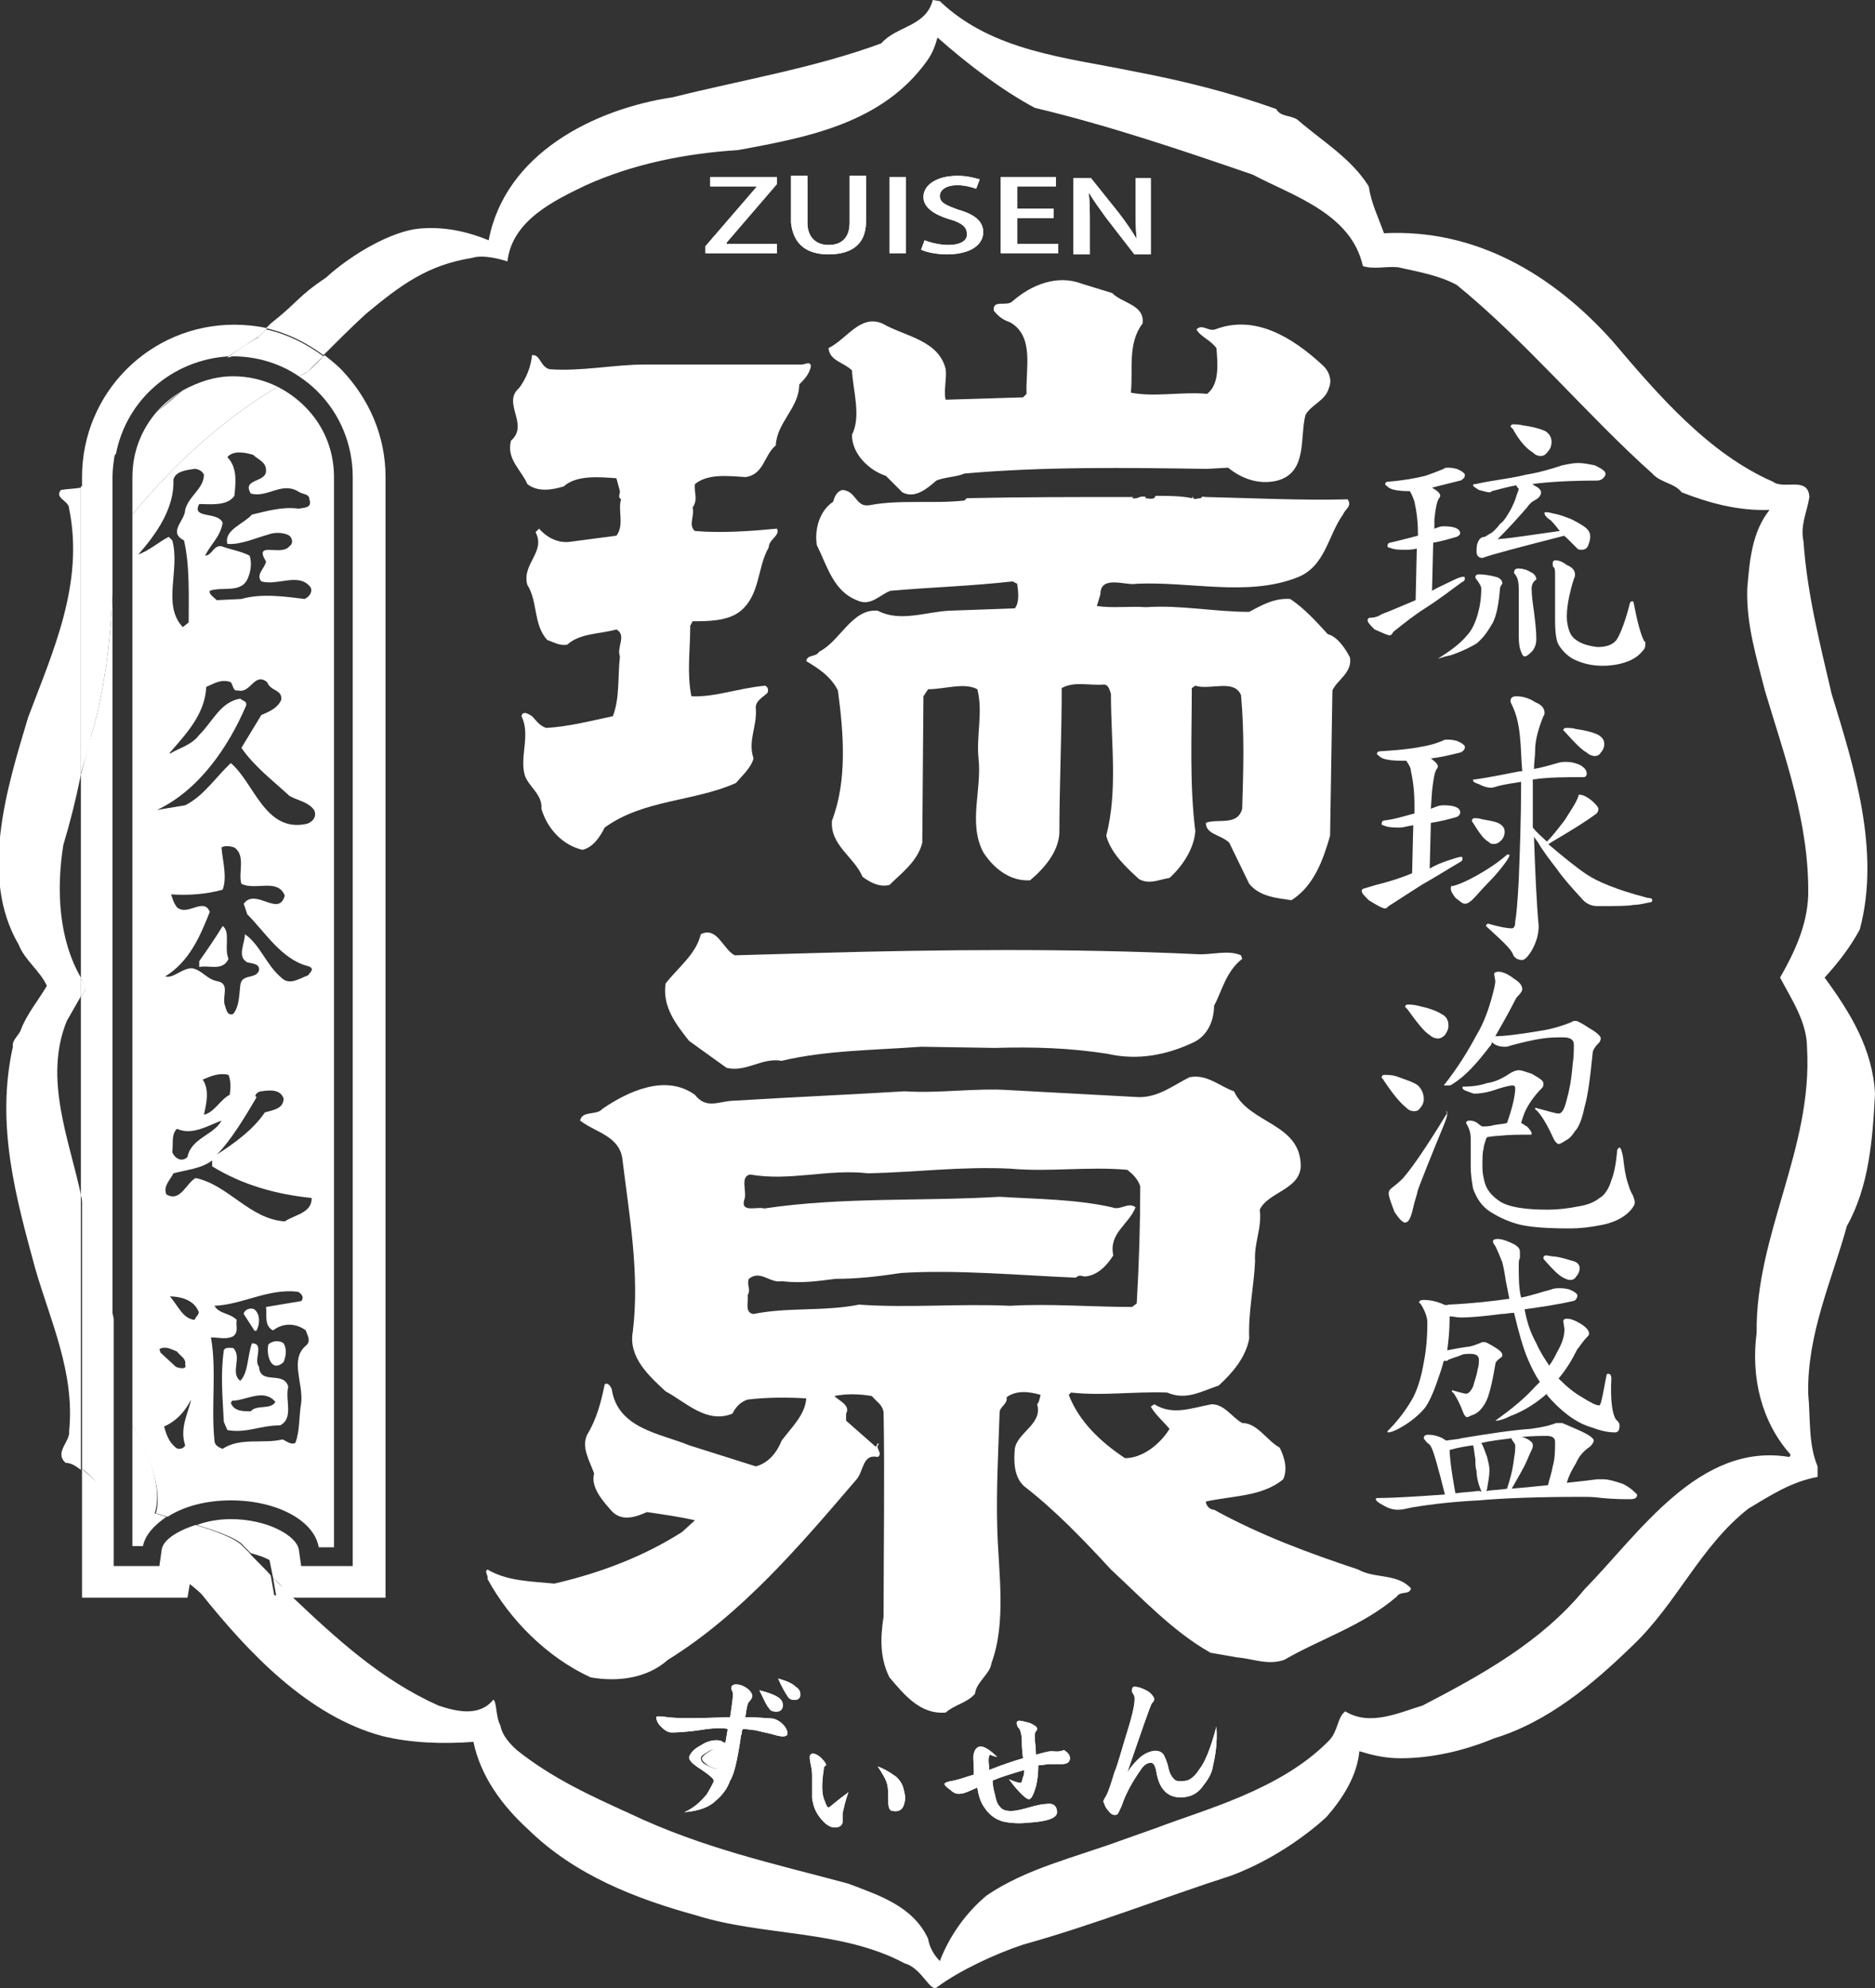 <?xml version="1.0" encoding="utf-8"?>
<!-- Generator: Adobe Illustrator 24.0.0, SVG Export Plug-In . SVG Version: 6.00 Build 0)  -->
<svg version="1.1" id="レイヤー_1" xmlns="http://www.w3.org/2000/svg" xmlns:xlink="http://www.w3.org/1999/xlink" x="0px"
	 y="0px" viewBox="0 0 160 169.6" style="enable-background:new 0 0 160 169.6;" xml:space="preserve">
<rect x="0" y="0" width="160" height="169.6" fill="#333333" stroke="none"/>
<style type="text/css">
	.st0{fill:#FFFFFF;}
</style>
<g>
	<path class="st0" d="M5.7,87.1l1.2-2.1v-1.6C5,80.1,4.8,75.9,5.4,72.1c0.6-2,1.1-4,1.5-6V41.6c-0.5,0.1-1.1,0.1-1.7,0.2
		c-0.6,0.7,0.7,0.9,0.7,1.6c1.3,6.4-1.4,12.2-3.5,17.8c-1.8,6-4.2,13.6-0.8,19.4c0.5,1.3,1.8,2.2,2.4,3.5c-0.7,1.2-1.7,2.4-2.2,3.7
		c-0.2,0.6-0.8,0.9-0.7,1.5c-1.5,6.7,0.3,13,1.9,18.9c1.3,4.5,3.4,8.9,2.9,13.9c0.1,0.9-1.3,1.8-0.3,2.7c0.5,0,0.9,0.3,1.3,0.6
		v-23.5C5.9,97.2,3.7,92,5.7,87.1z"/>
	<path class="st0" d="M160,93.3c-0.2-3.8-2.1-6.9-4.3-9.9c1.1-1.2,2.2-2.6,3-4.1c1.8-6.7-0.5-13.9-2.4-20.1c-1-4.3-2.1-8.6-2.4-13
		c-0.3-1.4,0.3-2.5,0.5-3.8c-0.1-1.8-2.2-0.6-3.1-1.3c-5.5-2.4-9.8-7.4-13.7-12c-5.1-5.7-11.7-9.6-19.5-9.2c-0.5-1.4-1.1-2.6-1.3-4
		c-1.5-2.4-3.9-3.8-6.1-5.7c-0.6-0.4-1.4-0.2-1.8-0.9C105,7.9,101,6.9,96.8,6.1c-5.8-1.2-12.1-1.7-16.6-6L79.6,0
		c-0.6,2.3-3.1,2.2-4.4,3.7c-5.7,2.1-11.8,3.1-17.8,4.6c-6.7,1-14.3,4.8-15.7,12.2c-1.7-0.7-3.7-1.2-5.9-1c-2.3,0.2-5.7,2.1-8,4.2
		c-2.4,1.6-2.4,2.1-4.7,3.9l-0.4,0.4c1.8,0.4,3.4,1.2,4.9,2.3c1-1,2.5-2.5,3.6-3.5c3-2.5,5.3-4.2,9.1-4.8c0.9-0.3,2.4,0.1,3,0.3
		c0.4-3.5,4-5.2,6.7-6.5c4-1.8,8.4-2.7,13-3c6-1.1,12.3-2.3,16.1-7.6c0.5-0.7,0.7-1.3,0.9-2c2.6,2.3,5.5,4.5,8.3,6
		c6.3,1.5,12.5,3.6,18.6,5.7c3.4,1.8,8.4,3.3,9.4,7.8c0.9,0.3,2,0,3,0.1c1.8,0.4,3.5,0.7,5,1.5c5.9,4.8,11.2,11.2,16.7,16.1
		c0.7,0.8,1.9,0.8,2.5,1.6c2.3,0.9,4.8,1.6,7.5,1.5c-1.5,1.9-1.7,4.3-1.9,6.7c-0.1,3.1,0.8,5.9,1.5,8.7c1.7,5.7,3.8,11.3,3.7,17.5
		c-0.1,2.6-1.2,4.9-2.4,7c1,1.9,2.3,3.8,2.3,6c0.5,8.6-4.4,15.9-4.3,24.3c-0.5,3.8,0.4,7.6,2.9,10.4l-0.1,0.2
		c-7.7-1.3-12.8,6.5-17.5,11.3c-3.7,4.5-8.8,7.3-13.8,9.9c-2,0.6-4.5,1.8-6.6,0.5c-0.7,0.5-0.6,1.7-1.4,2.5
		c-4.1,4.2-10.7,5.9-14.6,7.4l-3.1,1.1c-4.1,1.5-8.1,2.4-11.5,4.7c-1.8,1.5-3.2,3.5-4,5.6c-0.5-0.5-0.9-1.2-1-1.9
		c-1.3-2.8-4.2-3.7-6.8-4.7c-6.3-1.7-12.4-3-18.7-6c-3.3-1.5-6.6-3-9.6-5.4c-0.9-0.8-1.3-1.5-1.4-2.1c-0.4-0.7-0.3-2-0.6-2.2
		c-1.2,1.5-3.2,1-4.7,0.5c-4.9-2.2-8.7-5.7-12.6-9.4h-1.4l-0.3-1.7c-0.6-0.7-1.3-1.3-1.9-2c-0.5-0.1-1-0.2-1.6-0.2
		c-1.7,0-2.8,0.5-3.2,0.8l-0.4,2c0.7,0.5,1.2,1,1.2,1c4,5,9.1,10.4,15.4,12.1c2.4,0.6,5.2,0.7,7.8,0.5c0.6,2.9,2.4,5.4,4.7,7.5
		c4,3.9,9.2,5.9,14.3,7.3c5.7,1.8,12.4,1.2,17.8,4.1c1.5,0.4,2.2,2.6,2.8,2c1.9-1.4,4.9-2.8,7.3-3.6c6.1-1.7,11.9-4,17.8-5.9
		c4.8-1.8,8.1-5,8.1-5c1.4-1.6,2.6-3.5,2.8-5.6c1,0.3,2.1,0.6,3.5,0.6c2.8,0,5.6-0.7,8-1.7c4.6-1.4,8.4-4.6,11.8-7.9
		c3.8-3.6,5.8-8.5,9.9-11.7c2-1.2,3.7-2.3,5.9-2.7l0-0.9c-0.8-1.9-0.6-4.1-0.8-6.2c-0.1-5.1,2-9.6,3.3-14.3
		C159.5,101.2,159.8,97.2,160,93.3z"/>
	<path class="st0" d="M60.4,149.5c-0.3,0.2-0.5,0.4-0.5,0.5c0,0.2,0.1,0.3,0.5,0.6c0.3,0.2,0.6,0.3,0.8,0.3c0.1,0,0.2-0.1,0.3-0.5
		c0.1-0.3,0.1-0.6,0.1-0.7c0-0.3-0.2-0.4-0.5-0.5C60.9,149.2,60.7,149.3,60.4,149.5z"/>
	<path class="st0" d="M9.9,38.7c0.9-4.6,4.8-8,9.6-8.3c1.5-1,2.6-1.7,2.6-1.7l0.7-0.7c-0.9-0.2-1.9-0.3-2.8-0.3c-7.2,0-13,5.8-13,13
		c0,0.1,0,0.2,0,0.3v0.6c0.6-0.1,1.1-0.3,1.4-0.8C8.8,40.1,9.3,39.4,9.9,38.7z"/>
	<path class="st0" d="M12.3,133.6h-0.9H9.7v-1.7v-1.6c-0.2-1.5-0.7-3.2-1.7-4.1c-0.3-0.3-0.7-0.6-1-0.9v6.6v4.4h4.4h0.9h3.7l0.2-1.2
		c-0.7-0.5-1.5-1-2.5-1.5H12.3z"/>
	<path class="st0" d="M19.4,30.5c0.2,0,0.3-0.1,0.5-0.1c2,0,4,0.6,5.6,1.7c0.3-0.1,0.5-0.3,0.8-0.4c0,0,0.5-0.6,1.3-1.3
		c-1.5-1.1-3.1-1.9-4.9-2.3L22,28.8C22,28.8,20.9,29.4,19.4,30.5z"/>
	<path class="st0" d="M7.8,62.7c0,0,1.5-4.4,1.8-12.1v-9.7l0,0c0,0,0-0.1,0-0.2c0-0.7,0.1-1.3,0.2-2c-0.6,0.7-1.1,1.4-1.5,2
		c-0.3,0.5-0.8,0.7-1.4,0.8v24.5C7.2,64.9,7.6,63.8,7.8,62.7z"/>
	<path class="st0" d="M23.3,134.6l0.3,1.7h1.4c-0.2-0.2-0.5-0.5-0.7-0.7C23.9,135.2,23.6,134.9,23.3,134.6z"/>
	<path class="st0" d="M9.7,130.3v-17.8c-0.8-4-1.7-7.9-1.7-7.9c-0.8-0.4-0.5-1.6-0.9-2.3c0-0.2-0.1-0.3-0.1-0.5v23.5
		c0.4,0.3,0.7,0.6,1,0.9C8.9,127.2,9.4,128.9,9.7,130.3z"/>
	<path class="st0" d="M6.9,83.5v1.6l0.4-0.7C7.2,84.1,7.1,83.8,6.9,83.5z"/>
	<path class="st0" d="M19.7,132.3c0.7,0,1.2,0.1,1.6,0.2c-0.2-0.2-0.4-0.4-0.6-0.6c-0.5-0.6-2.3-1.3-4-1.8c-1.6,0.5-2.8,1.3-2.9,2.1
		l-0.2,1.4h0c1,0.5,1.8,1,2.5,1.5l0.4-2C16.9,132.8,18.1,132.3,19.7,132.3z"/>
	<path class="st0" d="M25.5,32.1c0.6,0.4,1.1,0.8,1.6,1.3c1.9,1.9,3,4.5,3,7.3c0,0.1,0,0.3,0,0.4v90.8v1.7h-1.7h-1.3h-1.4l-0.2-1.4
		c-0.2-1.2-2.7-2.6-5.8-2.6c-1.1,0-2.1,0.2-2.9,0.5c1.7,0.5,3.6,1.2,4,1.8c0.2,0.2,0.4,0.4,0.6,0.6c0.7,0.2,1.3,0.4,1.6,0.6l0.3,1.5
		c0.3,0.3,0.7,0.6,0.9,1c0.3,0.2,0.5,0.5,0.7,0.7h2.3h1.3h4.4v-4.4V41.2c0-0.2,0-0.3,0-0.5c0-3.5-1.4-6.7-3.8-9.2
		c-0.4-0.4-0.9-0.8-1.4-1.2c-0.8,0.8-1.3,1.3-1.3,1.3C26.1,31.8,25.8,32,25.5,32.1z"/>
	<path class="st0" d="M7.8,62.7L7.8,62.7L7.8,62.7c-0.3,1.1-0.6,2.3-0.9,3.4v17.4c0.2,0.3,0.2,0.6,0.4,0.9l-0.4,0.7v16.8
		c0,0.2,0.1,0.3,0.1,0.5c0.4,0.7,0,2,0.9,2.3c0,0,0.9,3.8,1.7,7.9v-62C9.3,58.3,7.8,62.7,7.8,62.7z"/>
	<path class="st0" d="M13.4,35.1c0.7-0.6,1.4-1.2,2.2-1.8C14.8,33.8,14,34.4,13.4,35.1z"/>
	<path class="st0" d="M15.6,33.3c-0.7,0.6-1.4,1.2-2.2,1.8c-1.3,1.5-2.1,3.4-2.1,5.6c0,0.1,0,0.1,0,0.2v3c2.2-2.7,6.6-7.5,12.4-10.9
		c-1.2-0.6-2.5-0.9-3.8-0.9C18.3,32.1,16.9,32.6,15.6,33.3z"/>
	<path class="st0" d="M11.3,121.6v10.3h0.9c0.2-1,1-1.8,2-2.5c-0.6-0.2-1-0.3-1-0.3C14,126.7,12.3,123.2,11.3,121.6z"/>
	<path class="st0" d="M24.6,118.3c-0.4-1.4-2.4-0.1-2.5-1.7c-0.5-0.6,0.5-2-0.6-2c-0.4,1.1-0.3,2.5-1,3.2c-0.9-0.7,0.2-2-0.6-2.8
		c-0.2,0-0.7-0.1-0.8,0.2c-0.3,2.1-0.1,4,0,6.1l0.3,0.7c1.6,0.3,2.8-0.4,4.5-0.4C25.1,121,24.3,119.4,24.6,118.3z M21.4,120.4
		c-0.7,0-1.4,0-1.7-0.7l0.1-0.2c1.2,0,2.7-1.1,3.7,0.1C23.1,120.3,21.9,119.8,21.4,120.4z"/>
	<path class="st0" d="M19,79c-0.6,1-1.3,2-2,3l0,0.5c0.8-0.2,2,0.4,2.5-0.7C19.1,80.9,19.7,79.5,19,79z"/>
	<path class="st0" d="M24.2,116.2c0.2-0.5,0.3-1.1,0-1.6c-0.4-0.3-1-0.2-1.3,0.1C22.7,115.5,23.1,117.2,24.2,116.2z"/>
	<path class="st0" d="M21.9,113.5c0.3-0.6,0.3-1.4-0.2-1.8c-0.4-0.2-0.9,0.1-0.9,0.4l0.9,1.4C21.7,113.6,21.9,113.5,21.9,113.5z"/>
	<path class="st0" d="M11.3,43.9v77.7c0.9,1.6,2.7,5.1,2,7.5c0,0,0.4,0.1,1,0.3c1.4-0.9,3.3-1.4,5.4-1.4c3.9,0,7.1,1.7,7.5,4h1.3
		V41.1c0-0.1,0-0.3,0-0.4c0-3.4-1.9-6.2-4.8-7.7C17.9,36.4,13.5,41.2,11.3,43.9z M13.6,115.1c0.5-0.3,1,0,1.5,0.2
		c0.3,0.4,0.8,0.6,0.7,1.1c0.2,0.5-0.6,0.3-0.8,0.2l-1.3-1.2L13.6,115.1z M15.8,123.3c-0.1,0.3-0.6,0.4-0.8,0.2
		c-0.6-0.5-0.8-1.1-1-1.8c1.1-0.5,1.8-1.3,2.3-2.3C16.1,120.5,15.3,121.8,15.8,123.3z M16.6,112.6c-1-0.1-1.4-1.2-2.1-2
		c0.9,0,2,0.3,2.4,1.2C17.1,112.1,16.7,112.3,16.6,112.6z M26.1,114.8c-1.4,1.2-0.2,3.2-0.4,4.9c-0.2,1.1-0.1,2.4-0.5,3.4
		c-0.4,0.2-0.8-0.2-1.1-0.3c-1.6,0.4-3.6-0.2-5.1,0.8c-0.3-0.1-0.7-0.3-0.7-0.7c-0.3-3,0.2-6-0.3-8.8c0.7,0,1.3,0.2,1.9-0.1
		c0.5-0.4,0.2-0.9,0.3-1.4c-0.6-0.6-1.5-0.5-1.9-1.2c2.4-0.1,4.6-1.5,7.1-1.2c0.3,0.1,0.6,0.5,0.3,0.8l-3,0.5c0.1,0.6-0.2,1.6,0.6,2
		c0.9-0.7,2-0.6,2.8,0C26.2,113.9,26.6,114.4,26.1,114.8z M24.3,104.2c-3-0.2-4.8-3.1-7.6-3.7c-0.8,0.4-1.3,2.1-2.5,1.4
		c-0.3-0.7,0.3-1.2,0.6-1.8c1.1-0.3,2.4-0.4,3.3-1.1l0,0.5c2.6,1.6,5.5,2.4,8.5,2.7C26.6,103.5,25.2,103.6,24.3,104.2z M22.3,93.1
		c0.7-0.1,1.6-0.2,1.9,0.6c0,0.9-0.9,1-1.6,1.2c-1,1.5-2.7,2.7-4.1,3.6c1.2-1.2,2.4-3.2,3.4-4.9C21.6,93.5,22,93.1,22.3,93.1z
		 M19.6,93.4c-0.8,0.4-1.3,1.5-2.2,1.7c0.2-0.9,0.5-2.1-0.1-3c0.7-0.3,1.4-0.6,2.2-0.4C19.7,92.2,19.7,92.8,19.6,93.4z M18.9,95.6
		c-0.6,1.2-2.6,1.5-2.9,3.1c-0.5,0.5-1.1,0.1-1.3-0.4c0.1-0.8-0.1-1.5,0.4-2C16.4,96.9,17.8,96,18.9,95.6z M26.3,83.2
		c-0.8,0.3-1.6,0.9-2.3,0.2c-1.3-1.1-1.8-2.8-3.1-3.7c0,0.8-0.7,1.9,0.2,2.4c0.4,0.1,1.1,0.1,1,0.7c-0.3,0.8-1.5,0.2-1.6,1.3
		c-0.1,0.9-0.1,1.8-0.6,2.4c-0.5,0.2-0.6-0.4-0.7-0.7c-0.3-0.8,0.5-1.9-0.7-2.1c-0.9-0.2-1.2-0.9-2.1-1.1c-0.9,0-1.6,0.9-2.3,0.7
		c2.1-1.3,3-3.5,3.8-5.5c-0.5-1.3-1.9,0.4-2.8-0.4c-0.3-0.4-0.4-0.8-0.5-1.1c1.4,0.1,3,0,4.4-0.4c0.4-1.1,0-2.4-0.1-3.6
		c0.3-0.2,0.8-0.1,1.1,0c1,0.7,0.3,2.2,0.6,3.1c1.2,0.6,3.1-0.5,3.7,1c-0.5,1.9-2.5-0.7-3.5,0.7l0.3,0.9c1.5,1.5,2.9,3.8,5.1,4.4
		C27,82.6,26.4,83,26.3,83.2z M26.1,70.3c-3.5,0.7-4.4-3.5-6.4-5.2c-1.3,1.2-2.3,2.8-3.9,3.6l-2.4,0.4c3.6-1.7,6.1-5.4,7.6-8.9
		c0.1-0.4-0.3-0.4-0.5-0.6c-1.7,0.3-2.3,1.9-3.5,3.1c-0.7,0.9-1.7,1.1-2.5,1.6v-0.1c1.4-1.6,3-3.3,3.1-5.6c0.7-0.3,1.3-0.7,2.1-0.4
		c0.2,0.3,0.2,0.8,0.6,0.7c1.1,0.3,1.4-1.6,2.5-0.7c0.3,0.8,1.3,0.6,1.2,1.5c-0.3,0.7-1,1-1.7,1.3l-1.7,2.8c1.1,1.6,2.7,2.8,4.1,4.1
		c0.7,0.4,1.6,0.5,2.1,1.2C27.1,69.7,26.6,70.2,26.1,70.3z M19.4,39c0.5-0.6,1.5-0.4,2.2-0.2c0.4,0.4,1.1,0.6,1.1,1.3
		c0.1,1.1-2.1,0.7-1.3,2c1.4,0.4,2.6-1,4-0.2c0.4,0.3,1,0.2,1,0.7c0.3,0.8-0.6,0.7-0.9,0.8c-1.4-0.2-2.7,0.2-4,0.5
		c-0.7,0.8-2.4,1.3-2.1,2.5c1.1,0.1,2.4-0.5,3.5-0.8c0.5-0.2,1.3-0.2,1.8,0.1c0.3,0.3,0.3,0.7,0,0.9c-0.7,0.9-3.1-0.5-2,1.3
		c-0.1,0.6-0.9,1.1-0.4,1.7c1.4,0.4,3.2-0.8,4.2,0.5c0.2,0.4-0.1,0.8-0.5,1c-1.6-0.2-3.7-0.5-5.4,0l-2.1,0.1
		c-0.2-0.2-0.7-0.5-0.6-0.8c1.1-0.4,2.8,0.3,3.3-1.2c0.2-0.5,0.3-1.2,0.1-1.8c-0.8-0.4-1.6-0.5-2.4-0.8c-0.7-0.1-0.8,0.8-1.4,0.8
		c0.5-1,1.3-1.6,1.5-2.8c-0.4-1-2.7-0.3-2-1.6c0.9,0,2.4,0.2,3-0.7C20.1,41.3,20.3,39.9,19.4,39z M16.6,40c0.3,0,0.7,0.2,0.8,0.5
		c0,1.2-1.3,1.8-1.6,3c0,0.9-1.5,1.9-0.1,2.6c0.5,2.1,0.4,4.8,0.4,7l-0.5,0.4c-1.8-1.9-0.2-4.9-0.9-7.4l-0.3-0.3
		c-0.8,0.4-1.7,1.2-2.6,1.5c1.6-1.8,3.1-4,3-6.4C15,40.2,15.9,40.1,16.6,40z"/>
	<path class="st0" d="M102.1,81.4c-10.7-0.5-21.8-0.4-32.4-0.1l-7,0.2c-1-0.5-1.5-2.5-2.9-1.8c-0.4,1.7-1.9,2.8-3,4.2
		c-0.3,2,0.9,3.5,2,4.9l3.2,2.3c1.7,0.4,3-0.9,4.7-0.6c3.8-0.9,7.8-0.9,11.9-1.2l6.3,0.1c3.3-0.1,6.4,0,9.6,0.5
		c2.6,0.6,5.1,0.1,7.4-1c1.2-0.6,1.7-1.9,1.7-3.1c0.7-1.3,1-2.9,2.4-4l-0.1-0.3C104.8,81,103.3,81.5,102.1,81.4z"/>
	<path class="st0" d="M102.9,42.4L102.9,42.4c-0.1,0-0.4-0.1-0.4,0.1c-0.3,0-0.7,0.2-0.7-0.1c-0.1-0.1,0,0.1-0.1,0.1
		c-0.9-0.2-2.1-0.2-3.1-0.2c-0.1,0.4-0.6,0.2-0.9,0.2l0.1-0.1c-0.4-0.1-0.5,0-0.8,0.1c-0.1,0-0.5,0.1-0.3-0.1c-4.8,0-9.5,0-14.2,0.1
		l-0.2,0.2c-2.7,0.3-5.5-0.1-8.1,0.4c-1.2,0.2-1.1-1.2-2.3-1.3c-0.5,0.1-0.7,0.6-0.8,1c-1.2,0.8-1.6,2.4-1.4,3.7
		c0.9,1.8,1.4,3.9,3.4,4.7c1.2,0.6,2-0.5,2.9-0.8c3.4-0.3,6.9-0.4,10.4-0.8l0.4,0.2c0.1,0.7,0.2,1.6-0.2,2.1l-5.6,0.2
		c-2,0.1-4.2,1-6.1,0c-2.2-0.2-3.2,2.6-5,3.5c-0.3,0.5-1,0.2-1.1,0.8c1,0.6,2.1,1.3,2.7,2.5c0.5,3.7,0.8,7.7-0.5,11.1
		c-0.2,2.1,1.9,3.1,2.6,4.8c0.7,0.5,1.4,0.9,2.3,0.7c1-1,2.4-2,2.8-3.6l0.1-12.5l0.4-0.6c1.4,0,3.1-0.6,4.2,0c0.5,2-0.1,3.9,0.1,5.9
		c0.3,2.7-0.9,5.5,0.4,8c0.9,1.4,2.3,2.5,4,2.4c1.2-1,2.4-2.4,2.5-4c0-4,0.2-8.3,0.2-12.4c1.1-0.6,2.3-0.2,3.6-0.3
		c0.4,0,0.5,0.5,0.6,0.8c0,4.2,0.6,8.2-0.4,12.1c0.4,1.5,1.7,2.7,2.8,3.7c0.9,0.5,1.8,0,2.6-0.1c1.1-1,2.1-2.5,2.2-4
		c-0.5-4-0.3-8.1-0.3-12.2l0.3-0.2c1.3,0.4,3.3-0.6,3.9,0.8c0.3,3.3,0.2,6.4,0.1,9.7c-0.4,1.5-2.1,0.8-3.1,1.2c0,1,1.3,1,2,1.7
		l1.7,3.5c0.9,1.1,2.3,1.2,3.6,1.4c1.9-1.2,2.7-3.4,3.3-5.5l0.2-12.4c0.4-0.9,1.7-1.5,1.5-2.8c-0.4-0.8-1.1-1.8-1.9-2
		c-1-1.1-2-2.2-3.2-3c-1.3-0.1-2.4,0.5-3.5,1.1c-3,0-5.8-0.6-8.8-0.4c-1.4-0.1-2.9,0.1-4.2-0.1l0.3-1c0-1.7,2.2-0.7,3.1-0.9
		c4.6-0.2,9.4,1.1,13.6-0.5c2.5-0.9,2.7-3.6,4-5.4c0.2-0.5,0.8-0.7,0.4-1.3C111,42.7,107.1,42.5,102.9,42.4z"/>
	<path class="st0" d="M48.1,41.5c1.1-1,3.1-0.8,4.5-0.7l0.3,1.1c0,0.3-0.2,0.5,0.1,0.7c-0.3,0.9,0.3,2.2-0.4,3.1l-3.8,0.5
		c-1.1,0.2-2.1-0.3-2.8-1.1c-0.1,0.1-0.2,0.2-0.3,0.3c0.9,1.7-1.2,2.7-0.7,4.5c0.9,1.4,0.5,3.4,1.7,4.7c0.6,0.2,1,0.5,1.7,0.4
		c1.1-1,2.8-0.9,4.2-1.3c0.9,0.5,0,1.5,0.3,2.3c-0.2,1.8,0,3.5-0.6,5.1c-1.9,0.4-3.8,0.9-5.7,1c-0.6-0.2-0.9-0.7-1.2-1
		c-0.3-0.2-0.8-0.5-0.9,0c0.8,1.6-0.2,3.5,0.3,5.1c0.4,1,1.5,1.6,1.4,2.8c0.5,1.7,1.8,3.1,3.5,3.5c0.9-0.2,1.5-1.1,1.9-1.9
		c3.3-2.4,7.6-2.2,11.2-3.8c0.5-0.6,1.3-1.3,1.5-2.1c-0.5-1.5,0.3-2.7,0.2-4.2c-0.1-0.7,0.6-1,1-1.4c0.1-0.3,0-0.5-0.2-0.6
		C63,58.7,61,59.5,59,59.4c-0.4-2-0.1-3.9-0.1-6l0.2-0.4c1.3,0,2.9,0,4-0.8c1.8-1.4,1.5-3.8,2.5-5.5c0-0.7,1-1,0.7-1.6
		c-2.1,0.2-4.7,0.4-7,0.2c-0.6-0.5,0-1.3-0.2-2c0.5-0.7,0.1-1.3,0.2-2c1.1-0.9,2.8-0.7,4.3-0.6c1.6-0.2,1.6-1.9,2.6-2.7
		c0.1-2,2-3.2,2-5.2c0.4-0.4,0.9-0.9,1-1.6c-0.1-0.4-0.5-0.1-0.8-0.1l-13.4,0c-2.6,0-5.4,0.6-8.1,0.4c-0.8-0.2-0.8-1.3-1.5-1.2
		c-0.1,1-0.5,2-1.1,2.8c-1.5,1.3,0.9,3.1-0.7,4.5c-0.4,1.6,0.9,2.5,1.4,3.7C45.9,42,47.1,41.8,48.1,41.5z"/>
	<path class="st0" d="M72.7,31.6c0.1,1.8,0.8,3.9,0,5.5c0,1.6,1.4,3,2.9,3.5L77,42c1.1,0.6,2.2-0.4,2.9-1c0.7-0.3,1.7-0.3,2.4-0.6
		C89,39.8,96.1,39.9,103,40l1.8-0.1c1.1,0.9,2.6,1.5,4.2,1.1c2.6-0.7,1.9-3.7,2.4-5.6c0.5-0.9,1.7-1.2,2-2.3c0.3-0.7,0-1.5-0.6-2
		c-2.5-2.3-5.7-4.3-9.1-3c-0.6,0.2-1.1-0.5-1.6,0c0.3,0.6,1.2,0.9,1.7,1.6c0.1,1.2,0.3,3.1-0.8,3.9c-2.2-0.2-4.4,0.3-6.5-0.1
		c0.2-2-0.3-4.2,1-5.9c0.2-1.6-1.7-1.7-2.6-2.6l-2.6-0.8c-2.1-0.8-4.3,0.1-5.9,1.5c-0.5,0.5-1.7-0.2-1.6,0.8c0.4,0.5,0.8,0.8,1.4,1
		c2.1,1.2,1.3,4,1.4,6.1l-0.3,0.3l-6.6,0.2c-0.2-0.7,0.1-1.7,0-2.6c-0.6-2.5-3.5-2.8-5.4-3.9c-1.9-0.8-3,1.3-4.6,2.1
		C70.8,30.8,72,30.9,72.7,31.6z"/>
	<path class="st0" d="M41.6,134.7c1.9,3.5,5.1,6.7,8.8,8.4c2.3,0.4,4.8,0.1,6.6-1.5c6.3-3.9,11.3-9.8,16.1-15.4
		c0.6-0.7,0.5-2.2,1.8-1.9c0.5-0.3-0.3-0.8,0.1-1.1c-0.2-0.2-0.1,0.2-0.3,0.2l-2.5-2.2l0-0.6c0.4-0.7-0.6-1.1-1-1.5
		c0.9-0.2,2.1-0.2,3.2,0c0.4,0.5,0.9,0.7,1,1.4c0.1,5.6,0,11.6,0,17.4c-0.3,1.9-0.3,3.6,0.5,5.2c1.2,1.4,2.6,3.2,4.8,3
		c0.8-0.7,1.8-0.8,2.5-1.6c0.1-1,1.3-1.7,1.4-2.6c1.3-3.5,0.6-7.8,0.5-11.5c-0.1-3.3,0.1-6.8,0.2-9.9c0-0.5,0.7-0.7,0.6-1.3
		c0.8-0.6,1.9-0.5,2.9-0.2c-0.1,0.3-0.1,0.6-0.3,0.8c0.5,1.7-1.7,2.4-1.9,3.8c-0.1,1-0.1,2.4,0.8,3.2c2.6,2,5.1,4.6,7.4,7.1
		c2.6,2.4,5.3,5.3,8.5,7.1l2.3,0.4c1.3,0.1,2.6,0.7,4,0.2c3.1-1.8,6.7-2.9,9.6-5.4c0.3-0.5,1.1-0.1,1.2-0.7
		c-1.2-1.3-3.1-0.8-4.5-1.6c-4.2-1.4-8.3-2.9-12.3-5.1c-0.4,0-0.7-0.4-0.7-0.7c2.2-0.5,4.8-0.4,6.6-1.9c0.4-0.9,0.1-1.9-0.3-2.7
		c-1.1-0.6-1.9-2.1-3.2-2.1c-0.9-0.5-1.5-1.6-2.6-1.6c-1.7,0.3-3.3,1-4.9,0l-0.3,0.2c0.4,0.7,1.1,1.3,1.6,1.9
		c-0.8,1.3-2.3,2.5-3.8,2.5c-2.1-1.4-3.9-3.1-4.8-5.4l0.2-0.2c2.7,0.3,5.3-0.1,8.2,0c1.6,0.7,2.9-0.1,4.4-0.6c1.2-1.1,2.3-2.4,2.6-4
		c-0.1-2.2,0.4-4.4,0.5-6.6c-0.1-1.6,0.6-2.8,0.4-4.4c0.7-1.5,3.4-1.7,3.5-3.7c0-3.7-4.4-3.6-5.7-6.4c-1.2-0.4-2.3-1.5-3.8-1.2
		c-1.4,0.7-2.6,1.7-4.3,1.7l-11.1-0.6c-2.8-0.2-6,0.3-8.9,0.1c-4.9,0.3-9.7,0.5-14.5,0.8c-1.3,0-2.4,0.8-3.4-0.5
		c-2.5-1.8-5.7-0.3-7.9,1.2c-0.5,0.6-1.7,0.1-1.9,1c1.3,1,3.3,1.3,3.6,3.2c0.6,4.9,1.5,9.9,0.9,14.8c-0.4,2.2,1.4,3.8,2.8,5.1
		c1.7,0.9,3.5,2.8,5.7,1.9c0.3-0.6,0.7-1,1.3-1.2c1.6-0.2,3.5-0.2,5-0.1c-0.1,1.4-1.2,2.4-2.1,3.6c-0.4,1-1.1,1.9-2.2,2.2l-5.7-1.8
		c-2.4-1-6.1-1.4-6.6-4.8c-0.1-0.2-0.3-0.6-0.6-0.4c-0.3,1.5-0.7,3-1.5,4.3c-0.5,1.1,0.2,2.2,0.6,3.3c-0.3,1.1,0.6,2.2,1.4,3.1
		c0.9,1.1,2.2,0.6,3.1,0.2c1.4,0.2,2.8,0.4,4.1,0.7l-1.1,1c-3.3,2.1-7,3.5-10.9,4.4c-2-0.2-4-0.2-5.7-1.2
		C41.3,134.1,41.7,134.4,41.6,134.7z M64.3,112.1c-0.8-0.1-0.4-1.1-0.5-1.6c0.3-0.5-0.1-0.9,0.1-1.4c1-0.8,1.8,0.4,2.8,0.2
		c1.7,0.2,3,0,4.6-0.2c1.9,0,3.6-0.2,5.6-0.5c4.7-0.3,10.1,0.2,14.9,0.4c0.3-0.3,0.6-0.1,0.8-0.1c1.1-0.1,1.9-1,2.4-1.8
		c-0.4-1.9,1.3-2.6,1.9-4.1c-0.6-0.5-1.3,0.3-2,0c-3.1-0.7-6.4-0.7-9.6-0.9c-6.7,0.4-13.4,0-20.1,1c-0.5-0.2-2,0.4-1.7-0.7
		c0.3-0.7-0.4-2,0.5-2.2c3.5,0.6,6.6-0.5,10.1-0.1c4.2-0.1,7.9-0.6,12.1-0.4c3.3,0.3,6.7-0.2,10,0.1c0.5,0.4,0.9,0.8,1.1,1.4
		c0,3.3-0.1,6.5-0.3,10l-0.4,0.3c-3.4,0-7-0.3-10.4-0.1c-4.4-0.2-8.6,0.2-12.9-0.1C70.3,111.9,67.2,111.5,64.3,112.1z"/>
	<polygon class="st0" points="66.3,20.8 62,20.8 62,20.7 66.3,15.7 66.3,15.1 60.6,15.1 60.6,15.9 64.6,15.9 64.6,15.9 60.2,21 
		60.2,21.6 66.3,21.6 	"/>
	<polygon class="st0" points="66.3,20.8 62,20.8 62,20.7 66.3,15.7 66.3,15.1 60.6,15.1 60.6,15.9 64.6,15.9 64.6,15.9 60.2,21 
		60.2,21.6 66.3,21.6 	"/>
	<path class="st0" d="M70.7,21.7c1.9,0,3.2-0.8,3.2-2.8v-3.9h-1.4v4c0,1.3-0.7,1.9-1.8,1.9c-1,0-1.8-0.6-1.8-1.9v-4h-1.4V19
		C67.7,20.9,68.9,21.7,70.7,21.7z"/>
	<path class="st0" d="M70.7,21.7c1.9,0,3.2-0.8,3.2-2.8v-3.9h-1.4v4c0,1.3-0.7,1.9-1.8,1.9c-1,0-1.8-0.6-1.8-1.9v-4h-1.4V19
		C67.7,20.9,68.9,21.7,70.7,21.7z"/>
	<rect x="75.9" y="15.1" class="st0" width="1.4" height="6.5"/>
	<rect x="75.9" y="15.1" class="st0" width="1.4" height="6.5"/>
	<path class="st0" d="M80.9,20.9c-0.7,0-1.5-0.2-2-0.4l-0.3,0.8c0.4,0.2,1.3,0.4,2.2,0.4c2,0,3.1-0.8,3.1-1.9c0-0.9-0.7-1.5-2.1-1.9
		c-1.1-0.4-1.6-0.6-1.6-1.2c0-0.4,0.4-0.9,1.5-0.9c0.7,0,1.3,0.2,1.6,0.3l0.3-0.8c-0.4-0.1-1-0.3-1.9-0.3c-1.8,0-2.9,0.8-2.9,1.8
		c0,0.9,0.9,1.5,2.2,1.9c1.1,0.3,1.5,0.7,1.5,1.2C82.6,20.5,82,20.9,80.9,20.9z"/>
	<path class="st0" d="M80.9,20.9c-0.7,0-1.5-0.2-2-0.4l-0.3,0.8c0.4,0.2,1.3,0.4,2.2,0.4c2,0,3.1-0.8,3.1-1.9c0-0.9-0.7-1.5-2.1-1.9
		c-1.1-0.4-1.6-0.6-1.6-1.2c0-0.4,0.4-0.9,1.5-0.9c0.7,0,1.3,0.2,1.6,0.3l0.3-0.8c-0.4-0.1-1-0.3-1.9-0.3c-1.8,0-2.9,0.8-2.9,1.8
		c0,0.9,0.9,1.5,2.2,1.9c1.1,0.3,1.5,0.7,1.5,1.2C82.6,20.5,82,20.9,80.9,20.9z"/>
	<polygon class="st0" points="90.3,20.8 86.8,20.8 86.8,18.6 89.9,18.6 89.9,17.8 86.8,17.8 86.8,15.9 90.1,15.9 90.1,15.1 
		85.4,15.1 85.4,21.6 90.3,21.6 	"/>
	<polygon class="st0" points="90.3,20.8 86.8,20.8 86.8,18.6 89.9,18.6 89.9,17.8 86.8,17.8 86.8,15.9 90.1,15.9 90.1,15.1 
		85.4,15.1 85.4,21.6 90.3,21.6 	"/>
	<path class="st0" d="M93,19.2c0-1.1,0-2-0.1-2.8l0,0c0.4,0.7,1,1.5,1.5,2.2l2.4,3.1h1.4v-6.5h-1.3v2.4c0,1,0,1.9,0.1,2.8l0,0
		c-0.4-0.7-0.9-1.4-1.5-2.2l-2.4-3h-1.5v6.5H93V19.2z"/>
	<path class="st0" d="M93,19.2c0-1.1,0-2-0.1-2.8l0,0c0.4,0.7,1,1.5,1.5,2.2l2.4,3.1h1.4v-6.5h-1.3v2.4c0,1,0,1.9,0.1,2.8l0,0
		c-0.4-0.7-0.9-1.4-1.5-2.2l-2.4-3h-1.5v6.5H93V19.2z"/>
	<path class="st0" d="M66.4,143.2c0.3,0.7,0.6,1.2,0.8,1.5c0.1,0.2,0.3,0.3,0.4,0.3c0.4,0.1,0.7-0.1,0.7-0.4c0-0.3-0.1-0.5-0.4-0.7
		C67.6,143.6,67.1,143.4,66.4,143.2z"/>
	<path class="st0" d="M66.4,143.2c0.3,0.7,0.6,1.2,0.8,1.5c0.1,0.2,0.3,0.3,0.4,0.3c0.4,0.1,0.7-0.1,0.7-0.4c0-0.3-0.1-0.5-0.4-0.7
		C67.6,143.6,67.1,143.4,66.4,143.2z"/>
	<path class="st0" d="M66.8,145.5c0-0.3-0.1-0.5-0.4-0.7c-0.3-0.2-0.8-0.4-1.6-0.6c0.4,0.8,0.6,1.3,0.8,1.5c0.1,0.2,0.3,0.3,0.4,0.3
		C66.5,146.1,66.8,145.9,66.8,145.5z"/>
	<path class="st0" d="M66.8,145.5c0-0.3-0.1-0.5-0.4-0.7c-0.3-0.2-0.8-0.4-1.6-0.6c0.4,0.8,0.6,1.3,0.8,1.5c0.1,0.2,0.3,0.3,0.4,0.3
		C66.5,146.1,66.8,145.9,66.8,145.5z"/>
	<path class="st0" d="M65.8,146.6c-0.3,0-1-0.1-2.2-0.1c0.1-0.8,0.2-1.2,0.3-1.3c0.2-0.2,0.3-0.4,0.3-0.5c0-0.2-0.2-0.5-0.5-0.7
		c-0.3-0.2-0.6-0.3-0.9-0.3c-0.2,0-0.4,0.1-0.4,0.3c0,0.1,0,0.1,0.1,0.3c0.1,0.2,0,0.9-0.2,2.2c-2.9,0.1-4.6,0.1-5.3,0
		c-0.7-0.1-1-0.1-1,0c0,0.2,0.1,0.5,0.4,0.8c0.3,0.3,0.6,0.5,0.9,0.5c0.2,0,1,0,2.4-0.2c1.2-0.2,2-0.2,2.4-0.1l-0.2,1.2
		c-0.2-0.1-0.3-0.1-0.4-0.2c-0.5-0.1-1.1,0-1.7,0.4c-0.6,0.3-0.9,0.7-1,1c0,0.3,0.3,0.6,1.1,1.1c0.7,0.5,1.1,0.8,1,1
		c-0.1,0.2-0.3,0.6-0.6,1.1l-0.1,0.1c-0.5,0.6-1.1,1.1-1.8,1.4c1.2-0.1,2.1-0.4,2.7-1c0.6-0.5,1-1.1,1.2-1.7
		c0.3-0.4,0.6-1.6,0.9-3.6c0-0.1,0-0.2,0.1-0.4c0-0.2,0-0.3,0.1-0.4c0.4,0,0.7,0.1,1,0.1c0.4,0.1,0.9,0.2,1.3,0.3
		c0.4,0.1,0.7,0.2,0.8,0.2c0.4,0.1,0.7,0,0.7-0.2c0-0.2-0.1-0.5-0.4-0.8C66.5,146.8,66.1,146.6,65.8,146.6z M61.4,150.4
		c-0.1,0.3-0.1,0.5-0.3,0.5c-0.2,0-0.4-0.1-0.8-0.3c-0.4-0.2-0.5-0.4-0.5-0.6c0-0.2,0.2-0.3,0.5-0.5c0.3-0.2,0.5-0.3,0.7-0.2
		c0.2,0,0.4,0.2,0.5,0.5C61.5,149.8,61.5,150.1,61.4,150.4z"/>
	<path class="st0" d="M65.8,146.6c-0.3,0-1-0.1-2.2-0.1c0.1-0.8,0.2-1.2,0.3-1.3c0.2-0.2,0.3-0.4,0.3-0.5c0-0.2-0.2-0.5-0.5-0.7
		c-0.3-0.2-0.6-0.3-0.9-0.3c-0.2,0-0.4,0.1-0.4,0.3c0,0.1,0,0.1,0.1,0.3c0.1,0.2,0,0.9-0.2,2.2c-2.9,0.1-4.6,0.1-5.3,0
		c-0.7-0.1-1-0.1-1,0c0,0.2,0.1,0.5,0.4,0.8c0.3,0.3,0.6,0.5,0.9,0.5c0.2,0,1,0,2.4-0.2c1.2-0.2,2-0.2,2.4-0.1l-0.2,1.2
		c-0.2-0.1-0.3-0.1-0.4-0.2c-0.5-0.1-1.1,0-1.7,0.4c-0.6,0.3-0.9,0.7-1,1c0,0.3,0.3,0.6,1.1,1.1c0.7,0.5,1.1,0.8,1,1
		c-0.1,0.2-0.3,0.6-0.6,1.1l-0.1,0.1c-0.5,0.6-1.1,1.1-1.8,1.4c1.2-0.1,2.1-0.4,2.7-1c0.6-0.5,1-1.1,1.2-1.7
		c0.3-0.4,0.6-1.6,0.9-3.6c0-0.1,0-0.2,0.1-0.4c0-0.2,0-0.3,0.1-0.4c0.4,0,0.7,0.1,1,0.1c0.4,0.1,0.9,0.2,1.3,0.3
		c0.4,0.1,0.7,0.2,0.8,0.2c0.4,0.1,0.7,0,0.7-0.2c0-0.2-0.1-0.5-0.4-0.8C66.5,146.8,66.1,146.6,65.8,146.6z M61.4,150.4
		c-0.1,0.3-0.1,0.5-0.3,0.5c-0.2,0-0.4-0.1-0.8-0.3c-0.4-0.2-0.5-0.4-0.5-0.6c0-0.2,0.2-0.3,0.5-0.5c0.3-0.2,0.5-0.3,0.7-0.2
		c0.2,0,0.4,0.2,0.5,0.5C61.5,149.8,61.5,150.1,61.4,150.4z"/>
	<path class="st0" d="M76.5,151.6c-0.3-0.2-0.8-0.6-1.6-0.9c0.4,0.6,0.7,1.1,0.8,1.5c0.1,0.4,0.1,0.8,0.1,1.5c0,0.5,0.1,0.8,0.4,0.8
		c0.6,0.1,0.9-0.2,1-0.8c0.1-0.3,0-0.7-0.1-1.1C77,152.2,76.8,151.9,76.5,151.6z"/>
	<path class="st0" d="M76.5,151.6c-0.3-0.2-0.8-0.6-1.6-0.9c0.4,0.6,0.7,1.1,0.8,1.5c0.1,0.4,0.1,0.8,0.1,1.5c0,0.5,0.1,0.8,0.4,0.8
		c0.6,0.1,0.9-0.2,1-0.8c0.1-0.3,0-0.7-0.1-1.1C77,152.2,76.8,151.9,76.5,151.6z"/>
	<path class="st0" d="M70.7,154.2c-0.1,0-0.2-0.2-0.3-0.5c-0.3-0.6-0.3-1.5-0.1-2.8c0-0.1,0-0.2,0.1-0.2c0-0.1,0.1-0.1,0.1-0.1
		c0-0.1-0.1-0.3-0.4-0.6c-0.3-0.3-0.6-0.4-0.7-0.4c-0.2,0-0.3,0.1-0.3,0.3c0,0.1,0,0.3,0.1,0.7c0.1,0.5,0.1,0.7,0.1,0.9
		c0,0.8,0,1.4,0,1.9c0.1,0.7,0.3,1.2,0.7,1.7c0.4,0.5,0.8,0.8,1.2,0.8c0.4,0,0.6-0.1,0.7-0.4c0-0.1,0-0.2,0-0.4c0-0.2,0-0.3,0-0.4
		c0.1-0.4,0.2-1,0.5-1.8C71.3,153.7,70.8,154.2,70.7,154.2z"/>
	<path class="st0" d="M70.7,154.2c-0.1,0-0.2-0.2-0.3-0.5c-0.3-0.6-0.3-1.5-0.1-2.8c0-0.1,0-0.2,0.1-0.2c0-0.1,0.1-0.1,0.1-0.1
		c0-0.1-0.1-0.3-0.4-0.6c-0.3-0.3-0.6-0.4-0.7-0.4c-0.2,0-0.3,0.1-0.3,0.3c0,0.1,0,0.3,0.1,0.7c0.1,0.5,0.1,0.7,0.1,0.9
		c0,0.8,0,1.4,0,1.9c0.1,0.7,0.3,1.2,0.7,1.7c0.4,0.5,0.8,0.8,1.2,0.8c0.4,0,0.6-0.1,0.7-0.4c0-0.1,0-0.2,0-0.4c0-0.2,0-0.3,0-0.4
		c0.1-0.4,0.2-1,0.5-1.8C71.3,153.7,70.8,154.2,70.7,154.2z"/>
	<path class="st0" d="M89.7,149.4c-0.2,0-0.6,0.1-1.3,0.3c0-0.6-0.1-1.1-0.1-1.5c0-0.2,0-0.4,0.1-0.5c0.1-0.1,0.1-0.2,0.1-0.2
		c0-0.2-0.2-0.3-0.6-0.5c-0.4-0.1-0.7-0.2-0.9-0.2c-0.2,0-0.3,0.1-0.2,0.4c0,0,0,0.1,0.2,0.3c0.1,0.2,0.2,0.6,0.2,1
		c0,0.3,0,0.8,0.1,1.5c-1.7,0.5-2.6,0.9-2.9,1c0,0,0-0.1,0-0.3c-0.1-0.7,0-1,0.1-1c0,0,0.2,0.1,0.6,0.2c-0.6-0.6-1.1-0.9-1.4-0.9
		c-0.3,0-0.5,0.2-0.6,0.6c-0.1,0.3,0,0.7,0,1.4l0,0.4c-0.7,0.2-1.2,0.4-1.7,0.5c-0.6,0.1-0.8,0.2-0.8,0.3c0,0.1,0.2,0.3,0.5,0.5
		c0.3,0.3,0.6,0.4,1,0.3c0.2,0,0.6-0.2,1.3-0.5c0.1,0.7,0.3,1.3,0.6,1.7c0.4,0.6,0.9,1,1.6,1.2c0.5,0.1,1.2,0.2,2.1,0.1
		c1.7-0.1,2.5-0.4,2.5-0.9c0-0.5-0.3-0.8-0.9-0.7c-0.3,0-0.8,0.1-1.5,0.3c-0.7,0.2-1.2,0.3-1.5,0.3c-0.5,0-0.8-0.1-1-0.4
		c-0.2-0.2-0.3-0.5-0.4-1c-0.1-0.4-0.2-0.8-0.2-1.2c0.7-0.3,1.7-0.6,2.7-0.9c0,0.2,0,0.4-0.1,0.6c-0.1,0.3-0.1,0.5-0.2,0.5
		c-0.2,0-0.5-0.1-1-0.3c0.9,1.2,1.5,1.7,1.7,1.7c0.2,0,0.4-0.4,0.6-1.1c0.1-0.4,0.2-1,0.2-1.8c0.4,0,0.7-0.1,0.9-0.1
		c0.2,0,0.4,0,0.7,0c0.3,0,0.4,0,0.4,0c0.5,0,0.7-0.2,0.7-0.5c0-0.3-0.2-0.5-0.5-0.7C90.3,149.5,90,149.4,89.7,149.4z"/>
	<path class="st0" d="M89.7,149.4c-0.2,0-0.6,0.1-1.3,0.3c0-0.6-0.1-1.1-0.1-1.5c0-0.2,0-0.4,0.1-0.5c0.1-0.1,0.1-0.2,0.1-0.2
		c0-0.2-0.2-0.3-0.6-0.5c-0.4-0.1-0.7-0.2-0.9-0.2c-0.2,0-0.3,0.1-0.2,0.4c0,0,0,0.1,0.2,0.3c0.1,0.2,0.2,0.6,0.2,1
		c0,0.3,0,0.8,0.1,1.5c-1.7,0.5-2.6,0.9-2.9,1c0,0,0-0.1,0-0.3c-0.1-0.7,0-1,0.1-1c0,0,0.2,0.1,0.6,0.2c-0.6-0.6-1.1-0.9-1.4-0.9
		c-0.3,0-0.5,0.2-0.6,0.6c-0.1,0.3,0,0.7,0,1.4l0,0.4c-0.7,0.2-1.2,0.4-1.7,0.5c-0.6,0.1-0.8,0.2-0.8,0.3c0,0.1,0.2,0.3,0.5,0.5
		c0.3,0.3,0.6,0.4,1,0.3c0.2,0,0.6-0.2,1.3-0.5c0.1,0.7,0.3,1.3,0.6,1.7c0.4,0.6,0.9,1,1.6,1.2c0.5,0.1,1.2,0.2,2.1,0.1
		c1.7-0.1,2.5-0.4,2.5-0.9c0-0.5-0.3-0.8-0.9-0.7c-0.3,0-0.8,0.1-1.5,0.3c-0.7,0.2-1.2,0.3-1.5,0.3c-0.5,0-0.8-0.1-1-0.4
		c-0.2-0.2-0.3-0.5-0.4-1c-0.1-0.4-0.2-0.8-0.2-1.2c0.7-0.3,1.7-0.6,2.7-0.9c0,0.2,0,0.4-0.1,0.6c-0.1,0.3-0.1,0.5-0.2,0.5
		c-0.2,0-0.5-0.1-1-0.3c0.9,1.2,1.5,1.7,1.7,1.7c0.2,0,0.4-0.4,0.6-1.1c0.1-0.4,0.2-1,0.2-1.8c0.4,0,0.7-0.1,0.9-0.1
		c0.2,0,0.4,0,0.7,0c0.3,0,0.4,0,0.4,0c0.5,0,0.7-0.2,0.7-0.5c0-0.3-0.2-0.5-0.5-0.7C90.3,149.5,90,149.4,89.7,149.4z"/>
	<path class="st0" d="M101.3,151.9c-0.5,0.1-0.9,0.1-1.1-0.1c-0.2-0.2-0.4-0.5-0.5-1c-0.1-0.5-0.3-0.9-0.4-1.1
		c-0.2-0.3-0.6-0.4-1-0.3c-0.4,0.1-0.8,0.3-1.2,0.7c-0.2,0.2-0.5,0.5-0.9,1.1c1.3-3.8,2-5.8,2.1-5.9c0.1-0.1,0.2-0.2,0.2-0.4
		c-0.1-0.2-0.3-0.5-0.7-0.7c-0.4-0.2-0.7-0.3-1-0.3c-0.2,0-0.2,0.2-0.2,0.4c0,0,0,0.1,0.1,0.2c0,0.1,0.1,0.1,0.1,0.2
		c0.1,0.4-0.1,1.4-0.6,3c-0.5,1.6-0.8,2.8-1.1,3.5c-0.3,1-0.5,1.6-0.7,2c-0.2,0.3-0.3,0.5-0.2,0.6c0.1,0.3,0.2,0.5,0.4,0.7
		c0.2,0.3,0.5,0.4,0.7,0.3c0.1,0,0.2-0.3,0.4-0.7c0.4-1.2,1-2.2,1.7-3.2c0.2-0.3,0.5-0.5,0.7-0.5c0.3-0.1,0.5,0.2,0.6,0.9
		c0.3,1.6,1.2,2.2,2.5,2c0.6-0.1,1.1-0.4,1.5-1c0.4-0.5,0.7-1,0.8-1.6c0.2-0.9,0.4-2,0.3-3.4c-0.5,1.9-1,3.1-1.5,3.7
		C102,151.5,101.6,151.8,101.3,151.9z"/>
	<path class="st0" d="M101.3,151.9c-0.5,0.1-0.9,0.1-1.1-0.1c-0.2-0.2-0.4-0.5-0.5-1c-0.1-0.5-0.3-0.9-0.4-1.1
		c-0.2-0.3-0.6-0.4-1-0.3c-0.4,0.1-0.8,0.3-1.2,0.7c-0.2,0.2-0.5,0.5-0.9,1.1c1.3-3.8,2-5.8,2.1-5.9c0.1-0.1,0.2-0.2,0.2-0.4
		c-0.1-0.2-0.3-0.5-0.7-0.7c-0.4-0.2-0.7-0.3-1-0.3c-0.2,0-0.2,0.2-0.2,0.4c0,0,0,0.1,0.1,0.2c0,0.1,0.1,0.1,0.1,0.2
		c0.1,0.4-0.1,1.4-0.6,3c-0.5,1.6-0.8,2.8-1.1,3.5c-0.3,1-0.5,1.6-0.7,2c-0.2,0.3-0.3,0.5-0.2,0.6c0.1,0.3,0.2,0.5,0.4,0.7
		c0.2,0.3,0.5,0.4,0.7,0.3c0.1,0,0.2-0.3,0.4-0.7c0.4-1.2,1-2.2,1.7-3.2c0.2-0.3,0.5-0.5,0.7-0.5c0.3-0.1,0.5,0.2,0.6,0.9
		c0.3,1.6,1.2,2.2,2.5,2c0.6-0.1,1.1-0.4,1.5-1c0.4-0.5,0.7-1,0.8-1.6c0.2-0.9,0.4-2,0.3-3.4c-0.5,1.9-1,3.1-1.5,3.7
		C102,151.5,101.6,151.8,101.3,151.9z"/>
	<path class="st0" d="M134.5,54.6c-0.3-0.2-0.5-0.5-0.6-0.8c-0.1-0.3-0.2-0.7-0.2-1.2c0-0.6,0.1-1.2,0.2-1.7
		c0.1-0.4,0.2-0.9,0.4-1.5c0.1-0.2,0.1-0.3,0.1-0.4c0-0.3-0.2-0.6-0.7-0.8c-0.4-0.3-0.7-0.4-1-0.4c-0.1,0-0.2,0.1-0.2,0.2
		c0,0.2,0,0.4,0.1,0.4c0.1,0.1,0.1,0.4,0.1,0.7v3.8c0,1,0.1,1.8,0.3,2.1c0.3,0.5,0.7,0.9,1.2,1.2c0.8,0.4,1.6,0.6,2.6,0.6
		c0.6,0,1.3-0.1,1.9-0.3c0.6-0.2,1.1-0.5,1.5-1c0.2-0.2,0.2-0.4,0.2-0.6c0-0.1,0-0.2-0.1-0.2c-0.3-0.6-0.6-1.7-0.9-3.3
		c0,0,0-0.1-0.1-0.1c-0.1,0-0.1,0-0.2,0.1c-0.4,1.6-0.8,2.6-1.1,3.1c-0.3,0.5-0.9,0.7-1.7,0.7C135.5,55.1,134.9,54.9,134.5,54.6z"/>
	<path class="st0" d="M131.1,49.4c0-0.2-0.2-0.5-0.5-0.6c-0.3-0.2-0.7-0.3-1-0.3c-0.3,0-0.4,0.1-0.4,0.4c0.3,0.3,0.4,0.7,0.4,1.4v4
		c0,0.7,0.1,1.1,0.2,1.3c0.1,0.3,0.2,0.4,0.3,0.4c0.2,0,0.4-0.2,0.7-0.5c0.2-0.3,0.3-0.6,0.3-1c0-0.7-0.1-1.5-0.2-2.3
		c-0.1-0.7-0.2-1.4-0.2-2c0-0.3,0.1-0.5,0.3-0.7C131,49.5,131.1,49.5,131.1,49.4z"/>
	<path class="st0" d="M127.1,42c0.1,0,0.1,0,0.2-0.1c0.8-0.2,1.5-0.4,2.1-0.5c0,0.1,0.1,0.2,0.2,0.3c0,0.1-0.1,0.3-0.2,0.6
		c-0.1,0.4-0.3,0.8-0.5,1.2c-0.3,0.5-0.5,0.9-0.9,1.2c-0.3,0.4-0.6,0.7-0.8,0.8c-0.2,0.1-0.3,0.2-0.5,0.3c-0.3,0-0.5,0.2-0.6,0.5
		c-0.1,0.2-0.1,0.5-0.1,0.8c0,0.3,0.2,0.5,0.5,0.5c0.8-0.3,3.1-0.9,7-1.9c0,0.1,0.1,0.1,0.1,0.1c0.5,0.5,0.8,0.8,1,1
		c0.1,0.1,0.2,0.1,0.4,0.1c0.2,0,0.4-0.1,0.5-0.3c0.1-0.3,0.2-0.5,0.2-0.8c0-0.3-0.1-0.5-0.3-0.7c-0.2-0.2-0.7-0.5-1.3-0.8
		c-0.5-0.2-1-0.4-1.6-0.5c-0.3-0.1-0.5-0.1-0.6-0.1c-0.1,0-0.1,0-0.1,0.1c0,0.1,0.1,0.3,0.4,0.5c0.2,0.1,0.5,0.5,0.9,1
		c-2.2,0.3-4,0.6-5.3,0.7c1-1,1.8-1.9,2.5-2.7c0.2-0.3,0.4-0.5,0.8-0.7c0.3-0.2,0.4-0.4,0.4-0.6c0-0.2-0.2-0.4-0.6-0.6
		c-0.1-0.1-0.1-0.1-0.2-0.1c1.5-0.2,3.4-0.3,5.6-0.3c0.2,0,0.4-0.1,0.5-0.2c0.2-0.2,0.2-0.3,0.2-0.4c0-0.2-0.3-0.4-0.9-0.7
		c-0.5-0.1-1-0.2-1.4-0.2c-0.5,0-0.9,0.1-1.4,0.2c-0.9,0.3-1.9,0.6-3.1,0.8c-0.8,0.2-1.5,0.3-2.1,0.4c-0.6,0.1-1.3,0.2-2.2,0.4
		c-0.1,0-0.2,0-0.2,0.1c0,0.1,0.2,0.2,0.5,0.4C126.6,41.9,126.9,42,127.1,42z"/>
	<path class="st0" d="M130.8,38.6c0.2,0.2,0.4,0.3,0.7,0.3c0.2,0,0.4-0.1,0.6-0.4c0.2-0.2,0.3-0.5,0.3-0.8c0-0.4-0.2-0.7-0.5-0.9
		c-0.4-0.2-1.1-0.4-1.9-0.5c-0.4-0.1-0.7-0.1-0.9-0.1c-0.1,0-0.2,0.1-0.2,0.2c0,0,0.1,0.1,0.2,0.2C129.7,37.7,130.3,38.3,130.8,38.6
		z"/>
	<path class="st0" d="M123.8,55.9c0.9-0.3,1.7-0.7,2.2-1c0.6-0.5,1-1.1,1.4-1.8c0.3-0.6,0.5-1.6,0.6-2.9c0-0.1,0.1-0.3,0.2-0.4
		c0-0.3-0.2-0.5-0.6-0.6c-0.4-0.1-0.9-0.2-1.4-0.2c-0.2,0-0.3,0.1-0.3,0.2c0,0,0,0.1,0,0.1c0.3,0.4,0.5,0.7,0.5,0.9
		c0,0.8-0.1,1.5-0.3,2.2c-0.2,0.7-0.5,1.4-1,1.9c-0.5,0.6-1.3,1.2-2.4,1.9C123,56.1,123.3,56,123.8,55.9z"/>
	<path class="st0" d="M118.6,54.2c0.1,0,0.2-0.1,0.3-0.3c1-0.8,1.9-1.5,2.7-2c1.4-0.9,2.4-1.7,3.1-2.2c0.2-0.1,0.3-0.2,0.3-0.3
		c0-0.1,0-0.2-0.1-0.2c-0.2,0-0.5,0.1-1.1,0.4c-0.6,0.3-1.1,0.5-1.6,0.8l0.1-4.1c0.6-0.1,1.3-0.3,2-0.5c0.2-0.1,0.3-0.2,0.3-0.3
		c0-0.4-0.5-0.6-1.4-0.6c-0.1,0-0.3,0-0.5,0.1c-0.1,0-0.2,0.1-0.3,0.1l0-0.8c0.1-0.9,0.2-1.5,0.4-1.8c0.1-0.1,0.1-0.2,0.1-0.2
		c0-0.2-0.2-0.4-0.7-0.7c0.8-0.2,1.6-0.4,2.4-0.6c0.1,0,0.2-0.1,0.3-0.2c0.1-0.1,0.1-0.2,0.1-0.3c0-0.1-0.2-0.3-0.7-0.5
		c-0.4-0.1-0.6-0.1-0.8-0.1c-0.1,0-0.2,0-0.3,0.1c-0.5,0.2-1,0.4-1.6,0.6c-0.8,0.2-1.9,0.4-3.2,0.5c-0.1,0-0.2,0.1-0.2,0.2
		c0,0.1,0.1,0.1,0.3,0.3c0.3,0.2,0.9,0.3,1.8,0.3c0.2,0.3,0.3,0.6,0.4,0.9c0.2,0.9,0.3,1.8,0.3,2.8v0.1c-0.8,0.2-1.5,0.4-2.4,0.6
		c-0.1,0-0.2,0.1-0.2,0.3c0,0.1,0.1,0.1,0.4,0.2c0.3,0.1,0.7,0.1,1.2,0.1c0.2,0,0.5,0,0.9-0.1l-0.1,4.4c-1.2,0.5-2.1,0.9-2.9,1.2
		c-0.3,0.2-0.6,0.3-1,0.3c-0.1,0-0.2,0.1-0.2,0.2c0,0.2,0.2,0.4,0.6,0.8C118,54,118.4,54.2,118.6,54.2z"/>
	<path class="st0" d="M127,71.8c0.2,0.2,0.3,0.2,0.5,0.2c0.2,0,0.4-0.1,0.6-0.3c0.2-0.2,0.3-0.5,0.3-0.7c0-0.3-0.1-0.5-0.4-0.7
		c-0.3-0.2-0.9-0.3-1.5-0.4c-0.3-0.1-0.5-0.1-0.7-0.1c-0.1,0-0.2,0.1-0.2,0.2c0,0,0,0.1,0.1,0.2C126.2,71,126.6,71.6,127,71.8z"/>
	<path class="st0" d="M123.8,75.8c0,0.2,0.1,0.4,0.4,0.8c0.4,0.3,0.6,0.5,0.8,0.5c0.2,0,0.4-0.1,0.7-0.4c0.4-0.4,0.8-0.9,1.3-1.4
		c0.6-0.6,1.1-1.2,1.6-1.9c0.1-0.2,0.2-0.3,0.2-0.4c0-0.1,0-0.1-0.1-0.1c-0.1,0-0.1,0-0.2,0.1c-0.7,0.6-1.6,1.2-2.5,1.7
		c-0.9,0.5-1.6,0.8-2.1,0.9C123.9,75.5,123.8,75.6,123.8,75.8z"/>
	<path class="st0" d="M118.2,77.5c0.1,0,0.2-0.1,0.3-0.2c1.1-0.7,2-1.3,2.8-1.8c1.4-0.8,2.5-1.5,3.2-1.9c0.2-0.1,0.3-0.2,0.3-0.3
		c0-0.1,0-0.2-0.1-0.2c-0.2,0-0.5,0.1-1.1,0.3c-0.6,0.2-1.1,0.4-1.6,0.7l0.1-3.9c0.7-0.1,1.5-0.3,2.2-0.5c0.2-0.1,0.3-0.2,0.3-0.4
		c0-0.4-0.5-0.6-1.4-0.6c-0.1,0-0.3,0-0.6,0.1c-0.2,0.1-0.3,0.1-0.5,0.2l0.1-1.5c0.1-0.9,0.2-1.6,0.4-1.9c0.1-0.1,0.1-0.2,0.1-0.2
		c0-0.2-0.2-0.4-0.6-0.7c0.9-0.1,1.7-0.3,2.5-0.5c0.1,0,0.2-0.1,0.3-0.2c0.1-0.1,0.1-0.2,0.1-0.3c0-0.1-0.2-0.3-0.7-0.5
		c-0.4-0.1-0.6-0.1-0.8-0.1c-0.1,0-0.3,0-0.4,0.1c-0.5,0.2-1.1,0.4-1.8,0.5c-0.9,0.2-2.1,0.3-3.6,0.4c-0.1,0-0.2,0.1-0.2,0.2
		c0,0.1,0.1,0.1,0.3,0.3c0.3,0.2,0.9,0.3,1.9,0.3c0.1,0,0.2,0,0.3,0c0.2,0.3,0.4,0.6,0.4,0.9c0.2,0.9,0.3,1.8,0.3,2.9v0.7
		c-0.8,0.2-1.7,0.5-2.6,0.6c-0.1,0-0.2,0.1-0.2,0.3c0,0.1,0.1,0.1,0.4,0.2c0.3,0.1,0.8,0.1,1.2,0.1c0.2,0,0.5-0.1,1.1-0.2l-0.1,4.1
		c-1.2,0.5-2.3,0.8-3.1,1c-0.3,0.1-0.7,0.2-1,0.3c-0.1,0-0.2,0.1-0.2,0.2c0,0.2,0.2,0.4,0.6,0.8C117.6,77.3,118,77.5,118.2,77.5z"/>
	<path class="st0" d="M135.4,64.2c0.2,0.2,0.5,0.3,0.7,0.3c0.2,0,0.4-0.1,0.5-0.3c0.2-0.2,0.3-0.5,0.3-0.7c0-0.4-0.2-0.6-0.5-0.8
		c-0.4-0.2-1.1-0.4-1.9-0.5c-0.3-0.1-0.6-0.1-0.9-0.1c-0.1,0-0.2,0.1-0.2,0.2c0,0,0.1,0.1,0.2,0.2C134.4,63.4,135,64,135.4,64.2z"/>
	<path class="st0" d="M135.4,74.6c-0.9-0.6-2-1.5-3.3-2.6c0.1,0,0.1,0,0.2-0.1c1.7-1,3-1.8,3.8-2.4c0.2-0.1,0.3-0.3,0.3-0.5
		c0-0.1-0.2-0.4-0.7-0.8c-0.4-0.3-0.7-0.4-0.9-0.4c-0.1,0-0.1,0-0.1,0.1c-0.2,0.6-0.7,1.3-1.2,2.1c-0.4,0.5-0.9,1.2-1.5,1.8
		c-0.4-0.4-0.8-0.7-1.2-1.2c0-0.9,0-1.9,0-2.9c0-0.4,0-0.8,0-1.2c1.3-0.2,2.8-0.2,4.3-0.2c0.2,0,0.3-0.1,0.3-0.3
		c0-0.3-0.2-0.5-0.5-0.7c-0.4-0.2-0.8-0.3-1.2-0.3c-0.3,0-0.5,0-0.8,0.1c-0.7,0.2-1.4,0.4-2,0.5c0-0.5,0.1-1.1,0.1-1.6
		c0-0.9,0.3-1.9,0.7-2.9c0.1-0.1,0.1-0.2,0.1-0.3c0-0.4-0.3-0.7-0.8-0.9c-0.6-0.4-1.2-0.5-1.6-0.5c-0.3,0-0.5,0.1-0.5,0.4
		c0,0.1,0,0.1,0.1,0.3c0.4,0.8,0.6,1.7,0.7,2.7c0.1,0.9,0.1,1.9,0.2,3c-0.1,0-0.1,0-0.2,0c-1.1,0.2-2.4,0.5-3.9,0.7
		c-0.1,0-0.1,0-0.1,0.1c0,0.1,0.2,0.2,0.5,0.3c0.4,0.2,0.7,0.3,1,0.3c0.1,0,0.2,0,0.5-0.1c0.7-0.2,1.5-0.3,2.1-0.4
		c0,0.1,0,0.1,0,0.2c0,2.9-0.1,5.6-0.2,8.2c-0.1,1.8-0.2,3-0.3,3.5c0,0.4-0.1,0.6-0.3,0.6c-0.3,0-1-0.1-2-0.4
		c-0.1,0-0.2,0.1-0.2,0.2c1.3,1.2,2.1,1.9,2.3,2.4c0.1,0.3,0.4,0.5,0.8,0.5c0.2,0,0.5-0.3,0.8-0.8c0.4-0.7,0.6-1.4,0.6-2.1
		c-0.2-2.2-0.3-4.8-0.4-7.6c0.1,0.1,0.2,0.3,0.3,0.4c0.4,0.7,1,1.5,1.7,2.4c0.4,0.6,1.1,1.4,2.2,2.6c0.3,0.3,0.7,0.5,1.2,0.5
		c1.6,0,2.6,0,3.1-0.1c0.4,0,0.8-0.1,1.3-0.2c0.2,0,0.3-0.1,0.3-0.2c0-0.1-0.1-0.2-0.4-0.2C137.9,75.9,136.3,75.2,135.4,74.6z"/>
	<path class="st0" d="M123.7,92.6c0.1,0,0.4-0.2,0.8-0.5c0.8-0.6,1.7-1.6,2.6-2.8c0.1-0.1,0.2-0.2,0.2-0.4c0.3,0.3,0.7,0.4,1.1,0.4
		c0.1,0,0.3,0,0.5-0.1c1.1-0.3,2-0.5,2.7-0.6c0.6-0.1,1.2-0.1,1.8-0.1c0.6,0,0.9,0.2,0.9,0.6c0,0.5,0,1.1-0.1,1.7
		c-0.1,1.3-0.3,2.3-0.5,3c-0.2,0.8-0.4,1.2-0.7,1.2c-0.2,0-0.9-0.2-2-0.5v0.1c0,0,0,0.1,0.1,0.1c0.5,0.5,1,1.4,1.5,2.5
		c0.1,0.2,0.3,0.4,0.4,0.4c0.1,0,0.3-0.1,0.6-0.3c0.4-0.2,0.6-0.5,0.8-0.8c0.3-0.3,0.6-1,0.8-2c0.3-1,0.5-2.6,0.7-4.6
		c0-0.3,0.2-0.6,0.6-1c0.1-0.2,0.1-0.3,0.1-0.3c0-0.2-0.3-0.5-1-0.9c-0.6-0.4-1-0.6-1.1-0.6c-0.2,0-0.3,0-0.4,0.1
		c-1,0.4-1.8,0.6-2.4,0.7c-1.8,0.3-3.2,0.5-4.1,0.5c0.5-0.9,1.1-1.9,1.7-3.1c0.1-0.2,0.2-0.3,0.3-0.4c0.2-0.2,0.3-0.4,0.3-0.5
		c0-0.3-0.2-0.6-0.7-0.9c-0.5-0.4-1-0.6-1.3-0.6c-0.3,0-0.4,0.1-0.4,0.2l0.1,0.6c0,0.2-0.1,0.7-0.3,1.4c-0.3,1.1-0.7,2.2-1.3,3.2
		c-0.7,1.3-1.6,2.8-2.8,4.3C123.6,92.6,123.7,92.6,123.7,92.6z"/>
	<path class="st0" d="M138.9,100.9c-0.2-0.6-0.3-1.3-0.4-2.2c-0.1-0.5-0.2-0.8-0.3-0.8c-0.1,0-0.1,0.1-0.2,0.2
		c-0.1,1.3-0.3,2.1-0.5,2.6c-0.2,0.7-0.6,1.3-1,1.5c-0.5,0.4-1.1,0.6-1.7,0.7c-1,0.2-1.9,0.3-2.7,0.3c-1.9,0-3.3-0.2-4.1-0.7
		c-0.6-0.4-1.1-0.9-1.3-1.6c-0.1-0.4-0.2-0.8-0.2-1.3c0-0.8,0-1.3,0.1-1.6c0-0.2,0.1-0.5,0.2-0.8c0-0.1,0.1-0.1,0.1-0.2
		c0.2,0,0.6-0.1,1-0.1c0.9-0.1,1.8-0.1,2.7-0.1c0.1,0,0.1,0,0.1-0.1c0-0.1-0.1-0.3-0.4-0.6c-0.2-0.1-0.3-0.2-0.5-0.3
		c0.1-0.3,0.2-0.7,0.4-1.1c0.2-0.4,0.6-1.1,1.4-1.9c0.1-0.1,0.1-0.2,0.1-0.4c0-0.2-0.3-0.4-1-0.8c-0.6-0.2-0.9-0.3-1.1-0.3
		c-0.2,0-0.5,0.1-0.8,0.3c-0.6,0.4-1.2,0.7-1.9,0.8c-0.6,0.2-1.2,0.3-2,0.3c-0.1,0-0.1,0-0.1,0.1c0,0.1,0.1,0.2,0.4,0.3
		c0.3,0.1,0.5,0.2,0.6,0.2c0.5,0,1.2-0.1,2-0.4c0.6-0.2,1.1-0.3,1.3-0.3c0.1,0,0.2,0.1,0.2,0.2c0,0.6-0.2,1.6-0.7,3
		c-0.3,0.1-0.7,0.1-1.2,0.2c-0.3,0.1-0.7,0.1-0.9,0.1c-0.1,0-0.1-0.1-0.2-0.1c-0.3-0.3-0.6-0.4-0.9-0.4c-0.2,0-0.3,0.1-0.3,0.2
		c0.3,0.5,0.4,0.9,0.4,1.3v2.4c0,0.7,0.1,1.3,0.2,1.9c0.3,0.8,0.7,1.5,1.5,2c0.8,0.5,1.7,0.9,2.6,1.1c0.9,0.2,2.3,0.3,4.2,0.3
		c0.8,0,1.7-0.1,2.7-0.3c1-0.2,1.8-0.6,2.3-1.1c0.3-0.3,0.5-0.6,0.5-0.8c0-0.2-0.1-0.5-0.2-0.7C139.1,101.6,139,101.2,138.9,100.9z"
		/>
	<path class="st0" d="M123.4,95.1c-1.7,2.8-2.9,4.5-3.5,5.2c-0.3,0.4-0.7,0.7-1.2,1.1c-0.1,0.1-0.2,0.2-0.2,0.4
		c0,0.3,0.2,0.8,0.5,1.6c0.4,0.6,0.7,0.9,0.9,0.9c0.3,0,0.5-0.4,0.7-1.3c0.1-0.5,0.3-1,0.4-1.5c0.3-0.8,1-2.6,2.2-5.5
		c0.2-0.5,0.3-0.8,0.3-1c0-0.1,0-0.2-0.1-0.2C123.5,95,123.5,95,123.4,95.1z"/>
	<path class="st0" d="M121,85.8c-0.4-0.1-0.7-0.1-0.9-0.1c-0.1,0-0.2,0.1-0.2,0.2c0,0,0.1,0.1,0.2,0.2c0.8,1.1,1.4,1.9,1.9,2.2
		c0.2,0.2,0.5,0.3,0.7,0.3c0.2,0,0.4-0.1,0.6-0.3c0.2-0.3,0.3-0.5,0.3-0.8c0-0.5-0.2-0.8-0.6-1C122.5,86.2,121.9,86,121,85.8z"/>
	<path class="st0" d="M118.1,91.7c-0.1,0-0.2,0.1-0.2,0.2c0,0.1,0.1,0.1,0.2,0.3c0.8,1.2,1.4,1.9,1.9,2.3c0.2,0.2,0.4,0.3,0.7,0.3
		c0.2,0,0.4-0.1,0.5-0.3c0.2-0.2,0.3-0.5,0.3-0.7c0-0.5-0.2-0.9-0.5-1.2c-0.4-0.3-1.1-0.5-1.9-0.8C118.7,91.7,118.4,91.7,118.1,91.7
		z"/>
	<path class="st0" d="M123,111.2c-0.5-0.2-1-0.3-1.5-0.3c-0.3,0-0.4,0.1-0.4,0.2c0,0,0,0.1,0.1,0.1c0.4,0.6,0.6,1.2,0.6,1.6
		c0,1.3-0.1,2.4-0.3,3.4c-0.2,1.2-0.5,2.2-0.9,3c-0.5,0.9-1.2,1.9-2.2,2.9c0,0.1,0,0.1,0.1,0.1c0.1,0,0.5-0.1,1-0.4
		c0.9-0.5,1.6-1.1,2.1-1.7c0.5-0.7,0.9-1.8,1.3-3c0.1-0.3,0.2-0.6,0.3-1c0.1,0,0.1,0,0.2,0c0.1,0,0.1,0,0.2-0.1
		c0.5-0.2,0.9-0.3,1.1-0.4c0.2-0.1,0.5-0.1,0.8-0.1c0.5,0,0.7,0.2,0.7,0.5c0,0.2,0,0.5-0.1,0.8c-0.1,0.6-0.3,1.1-0.4,1.5
		c-0.2,0.4-0.4,0.6-0.6,0.6c-0.1,0-0.5-0.1-1.2-0.3v0.1c0,0,0,0.1,0.1,0.1c0.3,0.4,0.6,1,0.9,1.8c0.1,0.2,0.2,0.3,0.3,0.3
		c0.1,0,0.2-0.1,0.5-0.2c0.3-0.1,0.5-0.3,0.6-0.4c0.2-0.2,0.5-0.6,0.7-1.2c0.2-0.6,0.4-1.5,0.6-2.7c0-0.2,0.2-0.4,0.5-0.6
		c0.1-0.1,0.1-0.1,0.1-0.2c0-0.2-0.2-0.4-0.7-0.7c-0.5-0.3-0.7-0.4-0.8-0.4c-0.1,0-0.2,0-0.2,0c-0.5,0.2-1,0.4-1.3,0.4
		c-0.7,0.1-1.2,0.2-1.7,0.3c0.1-0.8,0.2-1.7,0.2-2.7c0-0.1,0-0.1,0-0.2c0.3,0,0.6,0.1,1,0.1c0.7,0,1.9-0.1,3.4-0.3
		c0.4,0,0.7-0.1,1.1-0.1c0.4,1.7,0.8,3.1,1.2,4c0.3,0.7,0.6,1.3,1,1.9c-0.1,0.1-0.3,0.3-0.4,0.4c-0.9,1-2,1.9-3.4,2.9h0.1
		c0.2,0,0.6-0.1,1.2-0.4c1.1-0.4,2.2-1.1,3.1-1.9c0,0,0,0,0,0.1c0.5,0.6,1.1,1.2,1.9,1.8c0.7,0.5,1.3,0.8,2,1
		c0.8,0.3,1.4,0.4,1.9,0.4c0.3,0,0.4-0.2,0.4-0.6c0-0.2-0.1-0.3-0.3-0.5c-0.3-0.4-0.5-1.6-0.4-3.5c0-0.3-0.1-0.4-0.3-0.4
		c0,0-0.1,0-0.1,0.1c-0.2,0.9-0.3,1.7-0.5,2.4c-0.1,0.2-0.1,0.2-0.1,0.2c-0.3,0-0.7-0.2-1.5-0.7c-0.7-0.4-1.3-0.9-1.9-1.5
		c0,0,0,0-0.1-0.1c0.6-0.7,1.1-1.5,1.6-2.5c0.2-0.2,0.4-0.6,0.8-1c0.1-0.1,0.2-0.2,0.2-0.3c0-0.3-0.2-0.5-0.6-0.8
		c-0.5-0.3-0.9-0.5-1.3-0.5c-0.2,0-0.3,0.1-0.3,0.2l0.1,0.7c0,0.6-0.2,1.2-0.6,1.9c-0.2,0.4-0.4,0.8-0.7,1.2
		c-0.4-0.6-0.8-1.2-1.1-1.9c-0.5-0.9-0.8-1.8-1-2.9c1.4-0.2,2.8-0.4,4.1-0.7c0.1,0,0.3-0.1,0.3-0.2c0.1-0.1,0.1-0.2,0.1-0.3
		c0-0.1-0.2-0.3-0.7-0.5c-0.4-0.1-0.6-0.1-0.8-0.1c-0.2,0-0.5,0-0.7,0.1c-0.8,0.2-1.6,0.5-2.6,0.7c-0.2-0.8-0.2-1.7-0.2-2.7
		c0-0.3,0-0.5,0.1-0.7c0-0.1,0-0.3,0-0.5c0-0.3-0.2-0.5-0.6-0.7c-0.4-0.2-0.9-0.4-1.3-0.4c-0.3,0-0.4,0.1-0.4,0.2
		c0,0.1,0.1,0.3,0.2,0.4c0.2,0.4,0.4,0.9,0.6,1.4c0.1,0.4,0.2,0.9,0.3,1.6c0.1,0.5,0.2,1,0.3,1.5c-1.4,0.2-3.1,0.4-5.2,0.5
		C123.4,111.4,123.2,111.3,123,111.2z"/>
	<path class="st0" d="M133.4,109c0.2,0.1,0.4,0.2,0.6,0.2c0.2,0,0.4-0.1,0.5-0.3c0.2-0.2,0.3-0.5,0.3-0.7c0-0.3-0.2-0.5-0.5-0.6
		c-0.4-0.1-0.9-0.3-1.6-0.4c-0.3,0-0.6-0.1-0.8-0.1c-0.1,0-0.2,0.1-0.2,0.2c0,0,0,0.1,0.1,0.2C132.5,108.3,133,108.8,133.4,109z"/>
	<path class="st0" d="M138.5,126.6c-0.6-0.2-1.2-0.4-1.7-0.4c-0.2,0-0.3,0-0.5,0c-0.8,0.1-1.6,0.2-2.6,0.3c0.2-0.7,0.5-1.2,0.8-1.7
		c0.2-0.5,0.6-1,1.2-1.4c0.2-0.2,0.3-0.4,0.3-0.5c0-0.2-0.4-0.5-1.3-0.9c-0.9-0.4-1.4-0.6-1.4-0.6c-0.1,0-0.3,0-0.5,0
		c-0.8,0.3-1.5,0.4-2.2,0.5c-1.5,0.1-3.5,0.4-5.9,0.8c-0.3,0.1-0.7,0.1-1.3,0.2c-0.1-0.1-0.2-0.1-0.3-0.2c-0.4-0.2-0.8-0.3-1.2-0.3
		c-0.3,0-0.4,0.1-0.4,0.3c0,0.1,0.1,0.1,0.2,0.3c0.1,0.1,0.3,0.2,0.4,0.4c0.2,0.3,0.6,1.7,1.2,4.1c-2.8,0.2-4.7,0.3-5.7,0.3
		c-0.1,0-0.2,0-0.2,0.1c0,0.1,0.2,0.3,0.6,0.5c0.5,0.3,0.9,0.4,1.3,0.4c0.4,0,0.7-0.1,1.2-0.2c1.8-0.3,3.7-0.5,5.7-0.6
		c2.2-0.2,5.2-0.3,8.8-0.3c0.5,0,1,0,1.7,0.1c1.1,0.1,1.9,0.1,2.4,0.1c0.4,0,0.6-0.1,0.6-0.4C139.4,127.2,139.1,126.9,138.5,126.6z
		 M126.1,127.2c-0.7,0.1-1.3,0.1-1.9,0.2c-0.4-2.1-0.5-3.3-0.5-3.7v0c0.7-0.2,1.3-0.3,2-0.4c0.1,0.3,0.1,0.7,0.2,1.2
		c0,0.4,0,0.7,0.1,1c0,0.4,0.1,1,0.4,1.7c0,0.1,0.1,0.2,0.1,0.2C126.4,127.2,126.3,127.2,126.1,127.2z M126.8,127.2
		c0,0,0.1-0.1,0.1-0.2c0.1-0.6,0.2-1.1,0.2-1.6c0-0.3-0.1-0.7-0.2-1.1c-0.2-0.5-0.3-0.9-0.5-1.2c0.9-0.2,1.8-0.3,2.6-0.4
		c0,0,0,0.1,0,0.1c0.2,0.3,0.3,0.4,0.3,0.5c0,0.3,0,0.6-0.1,1.1c-0.1,0.9-0.3,1.7-0.6,2.6C128.1,127.1,127.4,127.1,126.8,127.2z
		 M132.5,125.1c-0.1,0.6-0.3,1.1-0.4,1.6c-0.9,0.1-2,0.2-3.1,0.3c0.5-0.9,1-1.7,1.3-2.4c0.1-0.2,0.2-0.5,0.4-0.9
		c0.1-0.2,0.1-0.3,0.1-0.4c0-0.2-0.1-0.3-0.4-0.5c-0.2-0.1-0.4-0.2-0.6-0.2c0.9-0.1,1.7-0.1,2.2-0.1c0.5,0,0.7,0.2,0.7,0.5
		C132.7,123.7,132.7,124.4,132.5,125.1z"/>
</g>
</svg>

